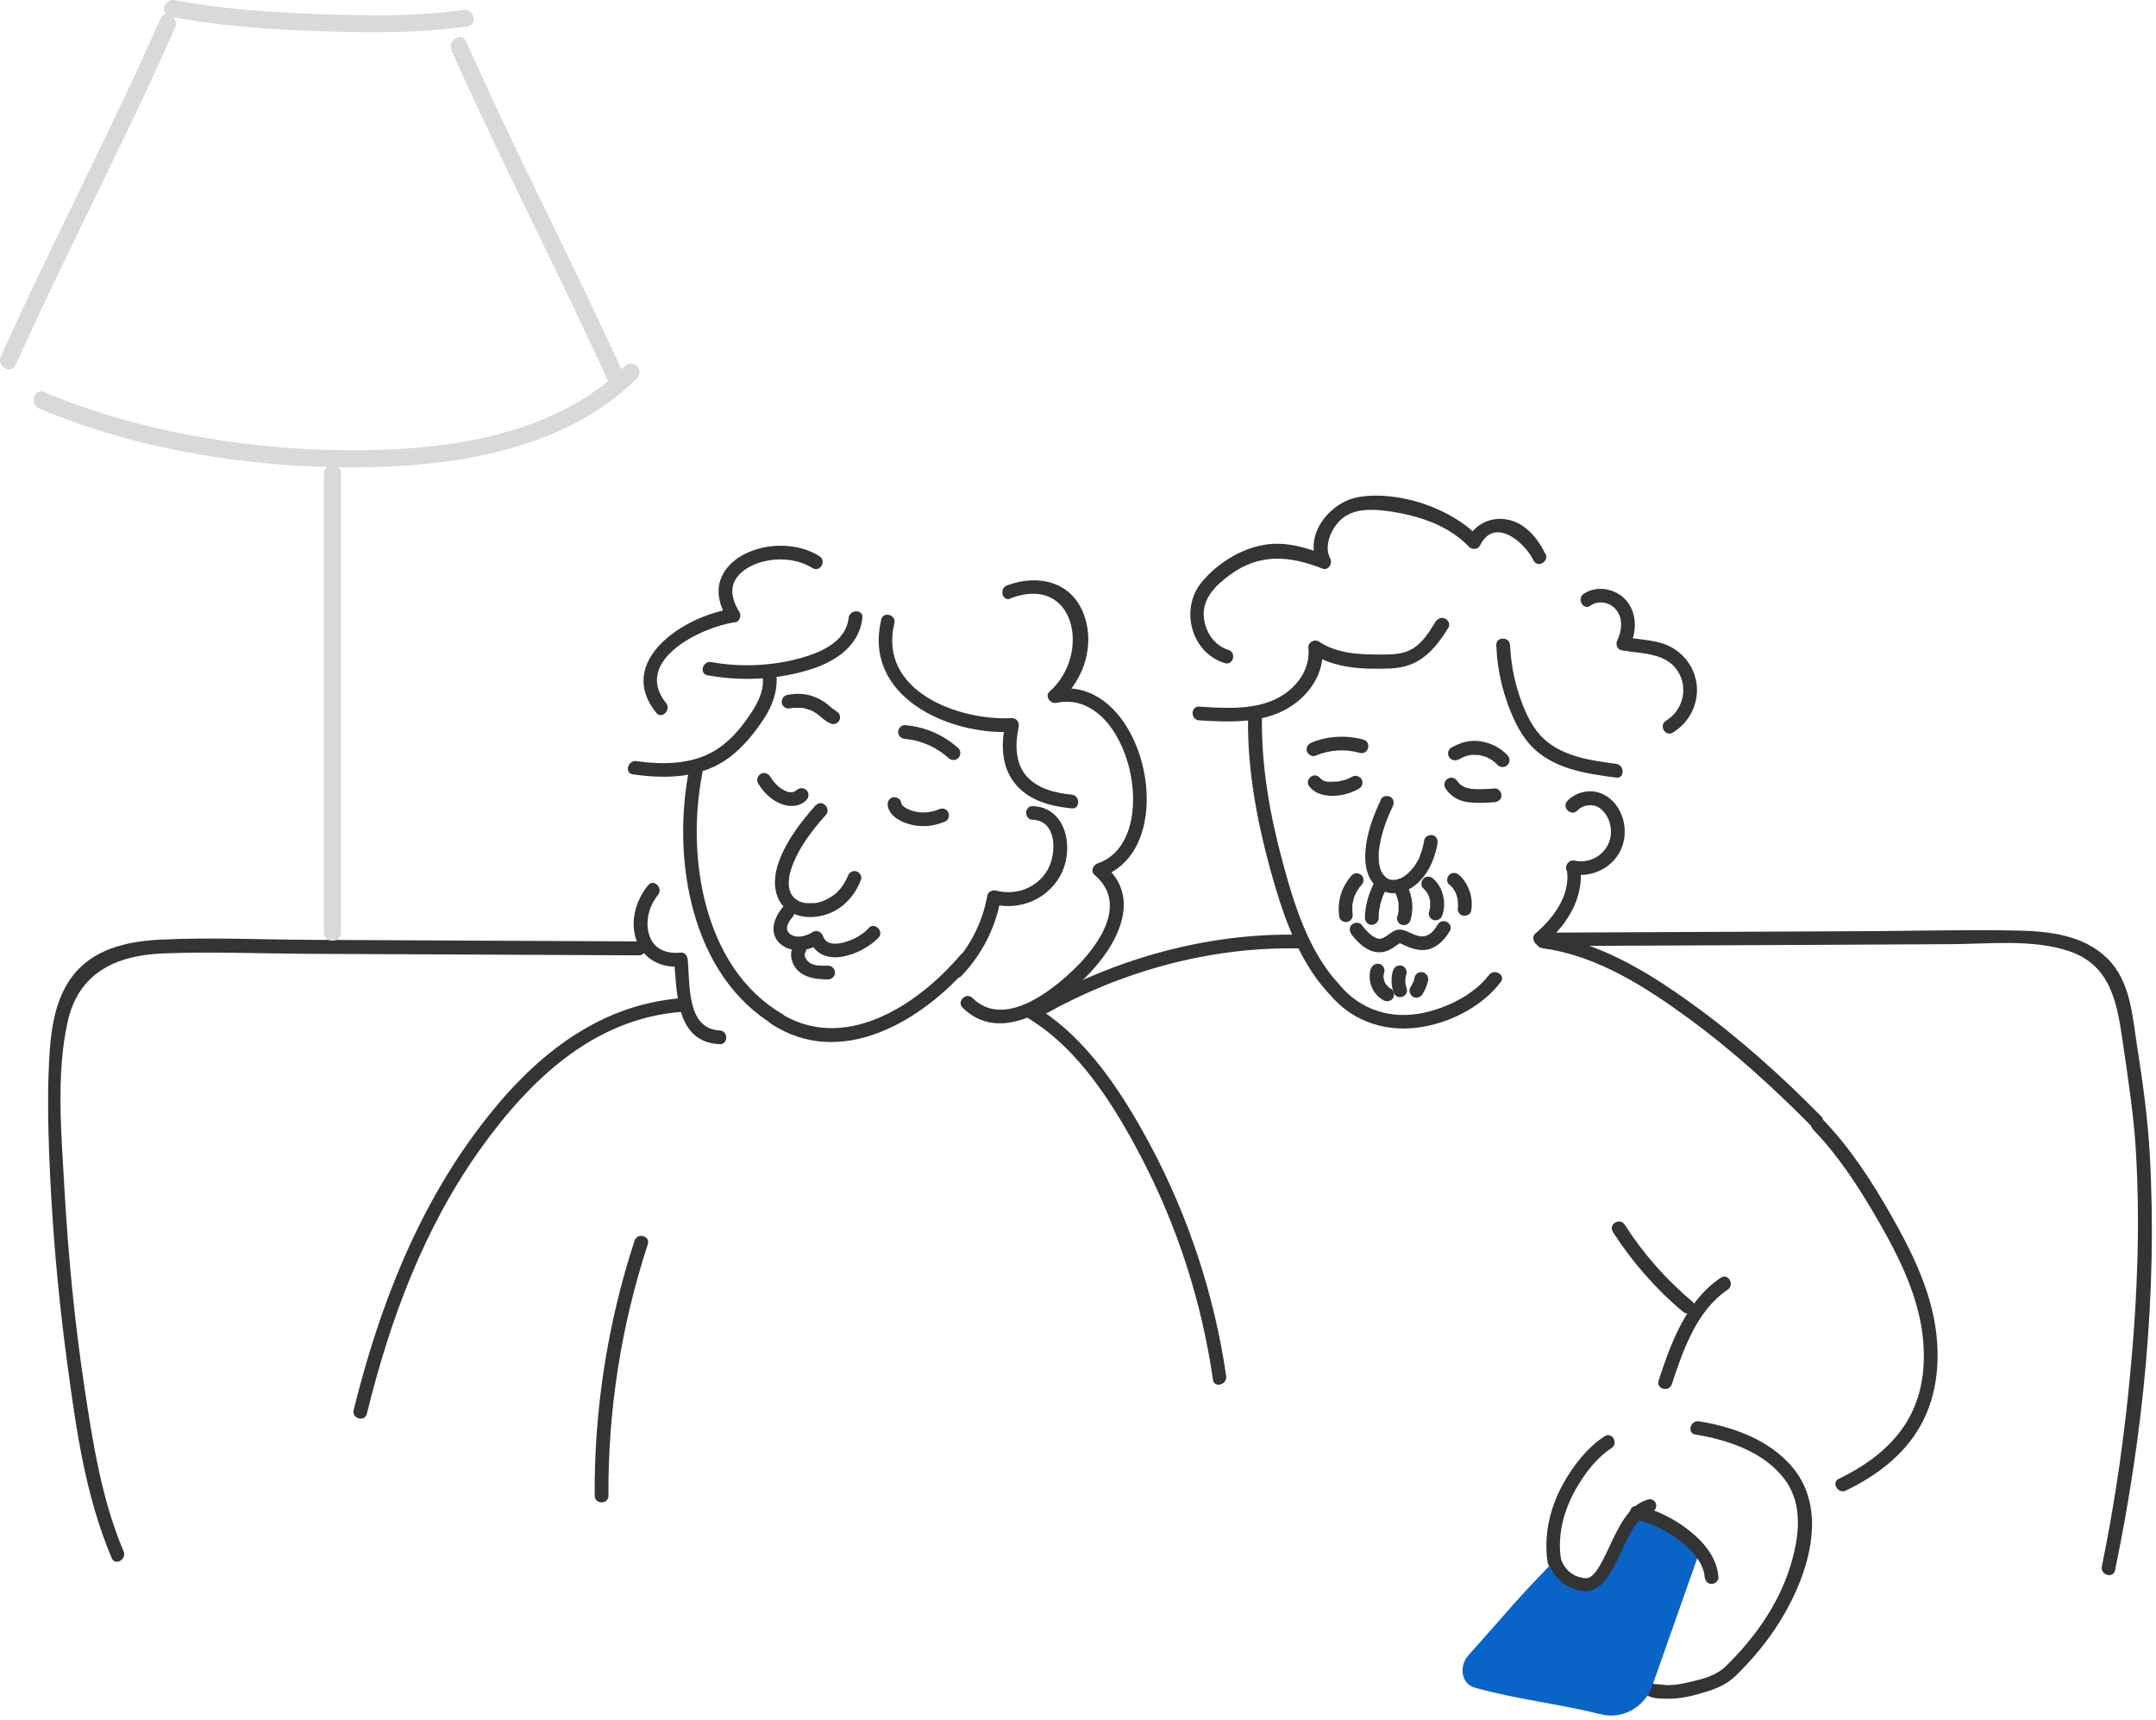 <svg width="213" height="170" viewBox="0 0 213 170" fill="none" xmlns="http://www.w3.org/2000/svg">
<path d="M87.695 79.63C87.916 80.717 89.105 81.295 90.107 81.516C91.228 81.77 92.366 81.635 93.419 81.159C93.759 81.006 93.827 80.514 93.657 80.225C93.454 79.885 93.063 79.834 92.723 79.987C92.078 80.276 91.228 80.361 90.532 80.225C90.141 80.14 89.819 80.038 89.496 79.851C89.479 79.851 89.275 79.715 89.343 79.749C89.275 79.698 89.207 79.63 89.139 79.562C89.088 79.494 89.071 79.494 89.122 79.545C89.105 79.511 89.071 79.477 89.054 79.427C89.105 79.511 89.02 79.308 89.02 79.274C88.952 78.917 88.528 78.713 88.188 78.798C87.814 78.9 87.644 79.274 87.712 79.63H87.695Z" fill="#343434"/>
<path d="M78.693 78.067C78.693 78.067 78.642 78.118 78.608 78.152C78.557 78.203 78.557 78.169 78.608 78.152C78.574 78.169 78.523 78.203 78.489 78.22C78.591 78.186 78.421 78.271 78.489 78.22C78.421 78.237 78.336 78.254 78.268 78.288C78.421 78.288 78.183 78.322 78.268 78.288C78.234 78.288 78.2 78.288 78.149 78.288C78.098 78.288 78.081 78.288 78.03 78.288C77.98 78.288 77.945 78.288 78.03 78.288C77.928 78.271 77.844 78.254 77.742 78.22C77.708 78.22 77.657 78.186 77.623 78.169C77.521 78.135 77.691 78.203 77.606 78.169C77.521 78.118 77.436 78.084 77.351 78.034C77.215 77.949 77.062 77.864 76.943 77.762C77.028 77.813 76.943 77.762 76.909 77.728C76.875 77.694 76.841 77.677 76.824 77.643C76.757 77.592 76.706 77.541 76.655 77.473C76.536 77.354 76.417 77.218 76.315 77.082C76.349 77.133 76.349 77.116 76.315 77.082C76.281 77.048 76.264 76.997 76.23 76.963C76.179 76.895 76.128 76.811 76.077 76.726C75.89 76.42 75.449 76.284 75.143 76.488C74.837 76.692 74.701 77.082 74.905 77.422C75.364 78.203 76.043 78.9 76.858 79.307C77.759 79.766 78.931 79.834 79.678 79.053C79.916 78.798 79.95 78.339 79.678 78.084C79.406 77.83 78.982 77.813 78.71 78.084L78.693 78.067Z" fill="#343434"/>
<path d="M80.596 79.562C79.135 81.21 77.725 83.027 76.961 85.116C76.519 86.322 76.349 87.698 76.927 88.87C77.929 90.926 80.629 90.977 82.413 90.042C83.67 89.38 84.57 88.242 85.063 86.934C85.199 86.594 84.927 86.187 84.587 86.102C84.213 86 83.874 86.237 83.755 86.577C83.755 86.611 83.653 86.815 83.721 86.679C83.704 86.73 83.67 86.798 83.636 86.849C83.568 86.985 83.5 87.104 83.432 87.223C83.364 87.342 83.296 87.444 83.228 87.545C83.194 87.596 83.143 87.664 83.109 87.715C83.194 87.596 83.109 87.732 83.058 87.783C82.889 87.987 82.702 88.174 82.515 88.344C82.481 88.378 82.43 88.412 82.379 88.446C82.243 88.548 82.447 88.395 82.345 88.463C82.243 88.531 82.141 88.615 82.039 88.666C81.835 88.802 81.615 88.904 81.394 89.006C81.564 88.938 81.275 89.057 81.207 89.074C81.105 89.108 80.986 89.142 80.867 89.176C80.765 89.21 80.663 89.227 80.545 89.244C80.511 89.244 80.358 89.278 80.46 89.244C80.561 89.21 80.375 89.244 80.341 89.244C80.137 89.244 79.916 89.261 79.712 89.244C79.661 89.244 79.627 89.244 79.576 89.244C79.797 89.261 79.61 89.244 79.576 89.244C79.475 89.227 79.373 89.193 79.271 89.176C79.186 89.142 79.084 89.108 78.999 89.091C78.948 89.057 78.897 89.04 78.846 89.006C78.761 88.955 78.693 88.904 78.608 88.853C78.659 88.904 78.472 88.768 78.608 88.853C78.574 88.819 78.54 88.785 78.489 88.751C78.421 88.683 78.37 88.615 78.302 88.548C78.37 88.666 78.201 88.446 78.302 88.548C78.269 88.497 78.251 88.463 78.218 88.429C78.167 88.344 78.133 88.259 78.082 88.174C78.031 88.089 78.133 88.31 78.082 88.157C78.065 88.106 78.048 88.055 78.031 88.004C77.997 87.902 77.98 87.8 77.946 87.698C77.946 87.664 77.946 87.647 77.946 87.613C77.929 87.528 77.946 87.749 77.946 87.664C77.946 87.596 77.946 87.528 77.929 87.46C77.929 87.206 77.929 86.951 77.963 86.696C77.946 86.866 77.963 86.645 77.98 86.594C77.98 86.509 78.014 86.441 78.031 86.356C78.065 86.187 78.116 86.034 78.167 85.881C78.421 85.066 78.795 84.335 79.271 83.554C79.933 82.484 80.731 81.481 81.581 80.547C82.158 79.902 81.207 78.934 80.612 79.579L80.596 79.562Z" fill="#343434"/>
<path d="M85.827 91.724C85.164 92.42 84.23 92.913 83.296 93.151C82.871 93.253 82.412 93.304 82.039 93.202C81.699 93.117 81.444 92.896 81.308 92.505C81.172 92.115 80.697 91.843 80.306 92.098C79.678 92.505 78.76 92.777 78.098 92.335C77.911 92.2 77.775 92.013 77.758 91.809C77.724 91.367 78.03 90.943 78.302 90.62C78.862 89.957 77.911 88.989 77.334 89.652C76.45 90.688 75.907 92.284 77.13 93.304C78.234 94.221 79.848 94.017 80.986 93.27L79.983 92.862C81.07 95.903 85.147 94.374 86.778 92.675C87.389 92.047 86.421 91.079 85.81 91.707L85.827 91.724Z" fill="#343434"/>
<path d="M68.077 76.08C66.344 84.862 68.246 96.463 76.587 101.372C77.334 101.813 78.03 100.641 77.266 100.2C69.486 95.614 67.771 84.607 69.385 76.437C69.554 75.587 68.246 75.214 68.077 76.08Z" fill="#343434"/>
<path d="M102.015 81.006C104.477 81.108 104.393 84.42 103.492 85.966C102.456 87.766 100.35 88.531 98.38 88.004C98.057 87.919 97.615 88.123 97.547 88.48C97.072 91.13 95.866 93.525 94.014 95.478C93.403 96.106 94.371 97.075 94.982 96.446C96.987 94.34 98.346 91.724 98.855 88.853L98.023 89.329C100.826 90.094 103.815 88.752 104.987 86.051C106.057 83.554 105.259 79.783 102.032 79.664C101.165 79.63 101.165 80.989 102.032 81.023L102.015 81.006Z" fill="#343434"/>
<path d="M83.839 61.065C83.533 63.698 80.526 64.7 78.335 65.227C75.702 65.838 72.934 65.906 70.267 65.43C69.418 65.278 69.044 66.585 69.91 66.738C73.087 67.299 76.348 67.197 79.473 66.331C82.14 65.6 84.858 64.088 85.198 61.065C85.299 60.199 83.941 60.199 83.839 61.065Z" fill="#343434"/>
<path d="M75.313 66.619C75.619 68.131 74.82 69.575 73.988 70.781C73.156 71.987 72.204 73.108 71.016 73.923C68.654 75.553 65.614 75.605 62.879 75.214C62.03 75.095 61.656 76.403 62.523 76.522C65.784 76.997 69.334 76.912 72.069 74.84C73.41 73.821 74.515 72.479 75.432 71.086C76.349 69.693 76.978 67.995 76.638 66.262C76.468 65.413 75.16 65.77 75.33 66.619H75.313Z" fill="#343434"/>
<path d="M87.067 61.234C85.232 68.81 93.674 72.666 99.993 72.326L99.331 71.46C98.889 73.498 98.906 75.74 100.282 77.439C101.658 79.138 103.815 79.681 105.87 79.885C106.736 79.97 106.736 78.611 105.87 78.526C104.256 78.373 102.439 77.931 101.352 76.624C100.265 75.316 100.299 73.447 100.638 71.834C100.723 71.426 100.452 70.95 99.976 70.967C94.625 71.239 86.744 68.267 88.358 61.591C88.561 60.742 87.254 60.385 87.05 61.234H87.067Z" fill="#343434"/>
<path d="M99.823 59.129C106.278 56.682 107.807 64.7 103.713 68.318C103.169 68.793 103.764 69.592 104.375 69.456C111.628 67.927 114.992 83.129 108.435 85.321C107.993 85.474 107.722 86.102 108.129 86.459C111.408 89.21 108.69 93.219 106.329 95.563C103.968 97.907 99.195 101.712 96.069 98.621C95.441 98.009 94.49 98.96 95.101 99.589C98.906 103.326 104.375 99.436 107.297 96.531C110.219 93.627 113.004 88.786 109.098 85.507L108.792 86.645C117.047 83.877 113.038 66.246 104.019 68.165L104.681 69.303C107.127 67.163 108.265 63.596 106.991 60.504C105.717 57.413 102.456 56.733 99.484 57.855C98.668 58.16 99.025 59.468 99.84 59.162L99.823 59.129Z" fill="#343434"/>
<path d="M80.968 54.967C78.777 53.591 75.703 53.625 73.444 54.814C72.425 55.358 71.541 56.207 71.168 57.328C70.726 58.653 71.168 60.029 71.881 61.184L72.289 60.182C67.668 60.81 60.704 65.328 64.832 70.441C65.376 71.121 66.344 70.152 65.8 69.473C62.437 65.294 69.316 61.931 72.645 61.49C73.087 61.422 73.257 60.827 73.053 60.487C72.526 59.638 72.119 58.619 72.493 57.617C72.815 56.785 73.597 56.207 74.378 55.85C76.195 55.035 78.556 55.069 80.272 56.139C81.019 56.598 81.699 55.426 80.951 54.967H80.968Z" fill="#343434"/>
<path d="M64.034 87.478C62.828 88.956 62.217 91.011 62.862 92.879C63.508 94.748 65.308 95.716 67.261 95.495L66.582 94.816C66.905 98.043 66.701 102.986 71.1 103.19C71.967 103.224 71.967 101.865 71.1 101.831C67.788 101.678 68.179 97.143 67.941 94.816C67.907 94.476 67.652 94.085 67.261 94.136C65.869 94.289 64.578 93.814 64.136 92.387C63.712 91.045 64.136 89.516 65.002 88.446C65.546 87.767 64.595 86.798 64.034 87.478Z" fill="#343434"/>
<path d="M89.411 73.023C90.957 73.141 92.536 73.838 93.708 74.908C93.98 75.163 94.405 75.18 94.677 74.908C94.931 74.653 94.948 74.195 94.677 73.94C93.216 72.615 91.381 71.817 89.411 71.664C89.037 71.63 88.731 72.004 88.731 72.343C88.731 72.734 89.037 72.989 89.411 73.023Z" fill="#343434"/>
<path d="M82.514 70.186C82.514 70.186 82.514 70.186 82.48 70.169C82.429 70.135 82.378 70.101 82.328 70.084C82.328 70.084 82.225 70.016 82.26 70.033C82.293 70.067 82.175 69.965 82.158 69.948C81.988 69.812 81.818 69.659 81.648 69.523C81.274 69.234 80.85 69.014 80.408 68.844C79.559 68.521 78.608 68.487 77.724 68.691C77.368 68.776 77.164 69.184 77.249 69.523C77.351 69.897 77.724 70.084 78.081 69.999C78.166 69.982 78.268 69.965 78.353 69.948C78.285 69.948 78.353 69.948 78.387 69.948C78.438 69.948 78.506 69.948 78.557 69.948C78.743 69.948 78.93 69.948 79.117 69.948C79.117 69.948 79.253 69.948 79.202 69.948C79.134 69.948 79.304 69.948 79.321 69.965C79.406 69.965 79.508 69.999 79.593 70.033C79.763 70.084 80 70.152 80.119 70.203C80.068 70.186 80.187 70.237 80.204 70.237C80.238 70.254 80.289 70.271 80.323 70.305C80.408 70.356 80.493 70.39 80.561 70.441C80.765 70.559 80.799 70.61 80.969 70.746C81.342 71.069 81.682 71.358 82.141 71.528C82.463 71.663 82.905 71.392 82.973 71.052C83.058 70.661 82.854 70.356 82.497 70.22L82.514 70.186Z" fill="#343434"/>
<path d="M67.346 98.638C58.802 99.3 52.432 104.718 47.439 111.309C41.154 119.598 37.417 129.314 34.937 139.352C34.733 140.202 36.041 140.558 36.245 139.709C38.521 130.435 41.867 121.381 47.456 113.551C52.297 106.774 58.615 100.659 67.329 99.996C68.195 99.928 68.195 98.57 67.329 98.638H67.346Z" fill="#343434"/>
<path d="M134.712 73.091C133.031 72.632 131.196 72.717 129.582 73.379C129.243 73.515 129.005 73.838 129.107 74.212C129.192 74.534 129.599 74.823 129.939 74.687C131.366 74.093 132.878 73.991 134.338 74.399C135.188 74.636 135.544 73.329 134.695 73.091H134.712Z" fill="#343434"/>
<path d="M144.072 75.078C144.463 74.857 144.666 74.755 145.091 74.653C145.159 74.636 145.227 74.619 145.312 74.602C145.261 74.602 145.193 74.602 145.278 74.602C145.346 74.602 145.397 74.602 145.465 74.602C145.669 74.602 145.889 74.602 146.093 74.619C146.025 74.619 146.093 74.619 146.127 74.619C146.178 74.619 146.229 74.636 146.263 74.653C146.365 74.67 146.45 74.704 146.552 74.721C146.654 74.755 146.756 74.789 146.858 74.823C146.976 74.874 146.79 74.789 146.892 74.84C146.942 74.857 146.976 74.874 147.027 74.908C147.435 75.112 147.656 75.282 147.962 75.604C148.216 75.876 148.675 75.859 148.93 75.604C149.202 75.333 149.185 74.908 148.93 74.636C148.199 73.855 147.214 73.379 146.161 73.243C145.108 73.108 144.276 73.396 143.392 73.872C143.07 74.042 142.968 74.483 143.155 74.806C143.341 75.129 143.766 75.231 144.089 75.044L144.072 75.078Z" fill="#343434"/>
<path d="M136.445 78.985C135.68 80.599 135.035 82.297 134.899 84.081C134.814 85.117 134.933 86.289 135.561 87.155C136.088 87.885 136.92 88.327 137.837 88.276C138.755 88.225 139.655 87.716 140.3 87.036C141.251 86.034 141.778 84.709 142.016 83.367C142.067 83.01 141.931 82.62 141.54 82.535C141.218 82.467 140.776 82.637 140.708 83.01C140.657 83.316 140.589 83.622 140.504 83.928C140.47 84.064 140.419 84.2 140.368 84.335C140.351 84.403 140.317 84.471 140.3 84.522C140.283 84.573 140.215 84.828 140.266 84.624C140.198 84.862 140.045 85.1 139.91 85.32C139.859 85.422 139.791 85.507 139.723 85.609C139.689 85.66 139.655 85.711 139.621 85.745C139.621 85.745 139.57 85.813 139.553 85.83C139.553 85.762 139.655 85.711 139.57 85.796C139.434 85.966 139.281 86.136 139.111 86.289C139.043 86.357 138.958 86.425 138.89 86.476C138.823 86.526 138.958 86.425 138.958 86.425L138.89 86.476C138.84 86.51 138.806 86.543 138.755 86.578C138.687 86.628 138.602 86.662 138.534 86.713C138.5 86.73 138.449 86.747 138.415 86.781C138.398 86.781 138.381 86.798 138.347 86.815C138.245 86.866 138.381 86.798 138.415 86.781C138.245 86.815 138.092 86.9 137.905 86.934C137.871 86.934 137.82 86.934 137.786 86.951C138.007 86.883 137.905 86.951 137.82 86.951C137.735 86.951 137.651 86.951 137.566 86.951C137.532 86.951 137.498 86.951 137.447 86.951C137.294 86.951 137.634 86.985 137.498 86.951C137.413 86.951 137.345 86.917 137.277 86.9C137.243 86.9 137.209 86.883 137.175 86.866C137.022 86.815 137.311 86.934 137.226 86.883C137.158 86.849 137.073 86.815 137.005 86.764C136.971 86.747 136.937 86.713 136.903 86.696C136.784 86.611 137.039 86.815 136.937 86.713C136.869 86.662 136.801 86.594 136.75 86.526C136.716 86.493 136.699 86.459 136.665 86.442C136.597 86.374 136.733 86.526 136.733 86.526C136.733 86.51 136.699 86.493 136.682 86.459C136.631 86.391 136.58 86.306 136.529 86.221C136.512 86.187 136.478 86.136 136.461 86.102C136.461 86.068 136.377 85.915 136.427 86.034C136.478 86.153 136.428 86 136.411 85.966C136.394 85.915 136.377 85.864 136.36 85.813C136.326 85.711 136.309 85.609 136.275 85.507C136.275 85.456 136.258 85.406 136.241 85.338C136.241 85.303 136.241 85.27 136.241 85.236C136.224 85.117 136.258 85.406 136.241 85.27C136.207 84.998 136.207 84.743 136.207 84.471C136.207 84.318 136.207 84.165 136.241 84.013C136.241 83.928 136.258 83.826 136.275 83.741C136.292 83.571 136.258 83.894 136.275 83.741C136.275 83.69 136.275 83.639 136.292 83.605C136.36 83.214 136.444 82.824 136.546 82.433C136.818 81.431 137.175 80.564 137.6 79.681C137.752 79.359 137.701 78.934 137.362 78.747C137.056 78.594 136.597 78.645 136.427 78.985H136.445Z" fill="#343434"/>
<path d="M133.574 86.476C132.538 87.597 132.08 89.108 132.317 90.62C132.368 90.977 132.827 91.198 133.15 91.096C133.523 90.977 133.693 90.637 133.625 90.263C133.625 90.23 133.625 90.195 133.608 90.162C133.608 90.246 133.608 90.263 133.608 90.178C133.608 90.111 133.608 90.026 133.608 89.958C133.608 89.805 133.608 89.669 133.608 89.516C133.608 89.448 133.608 89.363 133.625 89.295C133.591 89.482 133.625 89.244 133.642 89.21C133.676 89.074 133.71 88.921 133.744 88.786C133.761 88.718 133.795 88.65 133.812 88.582C133.812 88.548 133.914 88.327 133.846 88.48C133.914 88.344 133.982 88.208 134.05 88.089C134.118 87.97 134.203 87.835 134.288 87.716C134.339 87.648 134.339 87.648 134.288 87.716C134.305 87.682 134.339 87.665 134.356 87.631C134.407 87.58 134.458 87.512 134.509 87.461C134.746 87.206 134.78 86.747 134.509 86.493C134.254 86.255 133.812 86.221 133.54 86.493L133.574 86.476Z" fill="#343434"/>
<path d="M135.646 87.478C135.153 88.497 134.865 89.584 134.848 90.722C134.848 91.079 135.17 91.418 135.527 91.401C135.884 91.384 136.207 91.096 136.207 90.722C136.207 90.484 136.207 90.229 136.257 89.992C136.224 90.161 136.257 89.992 136.257 89.957C136.257 89.89 136.274 89.822 136.291 89.754C136.308 89.635 136.342 89.533 136.359 89.414C136.41 89.176 136.478 88.955 136.563 88.734C136.58 88.684 136.597 88.633 136.614 88.582C136.614 88.548 136.699 88.327 136.648 88.497C136.682 88.378 136.75 88.276 136.801 88.157C136.954 87.834 136.903 87.41 136.563 87.223C136.257 87.053 135.799 87.121 135.629 87.461L135.646 87.478Z" fill="#343434"/>
<path d="M137.837 88.225C137.837 88.225 137.905 88.344 137.922 88.395C137.922 88.429 137.956 88.446 137.956 88.48C137.922 88.395 137.922 88.378 137.939 88.429C137.973 88.548 138.024 88.65 138.058 88.769C138.092 88.871 138.109 88.99 138.143 89.109C138.143 89.143 138.177 89.21 138.16 89.245C138.16 89.142 138.16 89.126 138.16 89.21C138.16 89.245 138.16 89.278 138.16 89.312C138.177 89.533 138.177 89.771 138.16 89.992C138.16 90.026 138.16 90.06 138.16 90.094C138.16 89.992 138.16 89.975 138.16 90.06C138.16 90.111 138.16 90.162 138.143 90.196C138.126 90.332 138.092 90.451 138.041 90.569C137.939 90.909 138.16 91.317 138.517 91.402C138.873 91.487 139.247 91.283 139.349 90.926C139.689 89.788 139.553 88.565 139.009 87.529C138.839 87.206 138.381 87.087 138.075 87.291C137.752 87.495 137.65 87.886 137.837 88.225Z" fill="#343434"/>
<path d="M140.623 87.8C140.708 87.885 140.793 87.97 140.878 88.055C140.928 88.123 140.878 88.055 140.844 88.021C140.844 88.055 140.878 88.072 140.912 88.106C140.945 88.157 140.979 88.208 141.013 88.259C141.047 88.31 141.081 88.361 141.098 88.429C141.098 88.446 141.115 88.48 141.132 88.514C141.166 88.582 141.081 88.378 141.132 88.497C141.183 88.616 141.217 88.735 141.251 88.871C141.251 88.921 141.285 88.989 141.285 89.04C141.285 89.04 141.302 89.193 141.285 89.074C141.285 89.21 141.302 89.329 141.285 89.465C141.285 89.533 141.285 89.601 141.285 89.652C141.285 89.771 141.302 89.533 141.285 89.618C141.285 89.652 141.285 89.669 141.285 89.703C141.268 89.839 141.217 89.975 141.183 90.094C141.064 90.433 141.319 90.858 141.659 90.926C142.033 91.011 142.372 90.807 142.491 90.45C142.916 89.227 142.576 87.698 141.591 86.832C141.319 86.594 140.894 86.543 140.623 86.832C140.385 87.087 140.334 87.546 140.623 87.8Z" fill="#343434"/>
<path d="M143.205 87.427C143.289 87.511 143.391 87.596 143.476 87.698C143.493 87.715 143.51 87.749 143.527 87.766C143.527 87.766 143.612 87.868 143.527 87.783C143.459 87.698 143.544 87.817 143.561 87.817C143.561 87.834 143.595 87.868 143.612 87.885C143.68 87.987 143.748 88.106 143.799 88.208C143.833 88.259 143.85 88.31 143.867 88.361C143.901 88.446 143.816 88.242 143.85 88.327C143.85 88.361 143.884 88.395 143.884 88.429C143.918 88.548 143.952 88.65 143.986 88.769C143.986 88.836 144.02 88.904 144.02 88.972C144.02 89.006 144.02 89.023 144.02 89.057C144.02 89.142 144.02 88.921 144.02 89.006C144.02 89.125 144.037 89.261 144.037 89.38C144.037 89.448 144.037 89.516 144.037 89.584C144.037 89.635 144.003 89.856 144.037 89.652C144.003 89.839 144.003 90.008 144.105 90.178C144.19 90.314 144.343 90.45 144.512 90.484C144.835 90.552 145.294 90.382 145.345 90.008C145.447 89.363 145.413 88.701 145.192 88.072C144.971 87.444 144.631 86.9 144.139 86.458C143.884 86.221 143.425 86.187 143.171 86.458C142.933 86.713 142.882 87.172 143.171 87.427H143.205Z" fill="#343434"/>
<path d="M133.506 92.336C134.134 93.117 134.932 93.949 135.969 94.085C136.631 94.187 137.243 93.949 137.769 93.559C137.939 93.44 138.126 93.321 138.296 93.202C138.415 93.117 138.194 93.219 138.296 93.202C138.415 93.168 138.126 93.219 138.245 93.202C138.143 93.202 138.126 93.168 138.245 93.202C138.313 93.219 138.381 93.253 138.448 93.27C138.33 93.219 138.465 93.27 138.516 93.304C138.584 93.338 138.652 93.372 138.737 93.406C138.924 93.491 139.111 93.576 139.298 93.644C139.654 93.78 140.028 93.865 140.402 93.882C141.676 93.949 142.61 93.049 143.222 92.03C143.68 91.283 142.508 90.603 142.05 91.351C141.761 91.826 141.404 92.336 140.843 92.489C140.504 92.591 140.198 92.523 139.841 92.404C139.315 92.234 138.618 91.707 137.939 91.911C137.667 91.996 137.446 92.166 137.226 92.319C137.124 92.387 137.022 92.472 136.903 92.54C136.835 92.574 136.767 92.624 136.699 92.659C136.665 92.675 136.631 92.692 136.597 92.71C136.665 92.675 136.665 92.675 136.597 92.71C136.325 92.794 136.206 92.811 135.918 92.675C135.34 92.421 134.898 91.86 134.508 91.385C134.287 91.096 133.777 91.147 133.54 91.385C133.251 91.673 133.319 92.064 133.54 92.353L133.506 92.336Z" fill="#343434"/>
<path d="M155.825 80.106C156.42 79.495 157.405 79.376 158.101 79.902C158.798 80.429 159.171 81.363 159.154 82.246C159.137 84.081 157.354 85.457 155.57 85.049C154.721 84.862 154.347 86.17 155.214 86.357C157.269 86.816 159.443 85.728 160.225 83.758C161.006 81.788 160.174 79.138 158.101 78.374C156.997 77.966 155.672 78.289 154.857 79.138C154.246 79.766 155.214 80.735 155.825 80.106Z" fill="#343434"/>
<path d="M154.806 86C155.162 88.463 153.464 90.756 151.68 92.251C151.392 92.489 151.443 92.964 151.68 93.219C151.952 93.491 152.36 93.457 152.649 93.219C154.857 91.35 156.538 88.633 156.114 85.643C156.063 85.287 155.604 85.083 155.281 85.168C154.891 85.269 154.755 85.643 154.806 86Z" fill="#343434"/>
<path d="M147.825 63.782C147.91 65.617 148.216 67.417 148.81 69.15C149.354 70.746 150.067 72.394 151.205 73.634C153.345 75.978 156.674 76.454 159.664 76.844C160.53 76.963 160.513 75.604 159.664 75.485C157.048 75.146 154.059 74.721 152.173 72.666C151.171 71.562 150.543 70.067 150.084 68.674C149.557 67.078 149.269 65.447 149.184 63.765C149.15 62.899 147.791 62.882 147.825 63.765V63.782Z" fill="#343434"/>
<path d="M141.88 61.337C141.354 62.203 140.81 63.12 140.012 63.782C139.01 64.632 137.787 64.683 136.53 64.683C134.373 64.683 132.148 64.632 130.279 63.392C129.871 63.12 129.209 63.477 129.26 63.986C129.498 66.262 127.952 68.182 125.965 69.116C123.655 70.186 120.937 69.982 118.474 69.829C117.608 69.778 117.608 71.137 118.474 71.188C121.412 71.358 124.64 71.528 127.273 69.965C129.362 68.725 130.891 66.483 130.636 64.003L129.617 64.598C131.876 66.076 134.746 66.16 137.362 66.059C140.165 65.957 141.677 64.326 143.069 62.067C143.528 61.319 142.356 60.64 141.897 61.388L141.88 61.337Z" fill="#343434"/>
<path d="M123.297 71.087C123.246 76.047 124.164 81.057 125.472 85.83C126.644 90.077 128.155 94.782 131.196 98.094C131.79 98.74 132.742 97.772 132.164 97.126C129.225 93.899 127.799 89.228 126.695 85.1C125.472 80.565 124.622 75.809 124.673 71.087C124.673 70.221 123.331 70.204 123.314 71.087H123.297Z" fill="#343434"/>
<path d="M157.133 59.842C157.915 59.315 158.985 59.485 159.613 60.198C160.361 61.031 160.259 62.322 159.783 63.256C159.596 63.612 159.732 64.173 160.191 64.258C162.161 64.632 164.573 64.445 165.779 66.364C166.815 68.029 166.255 70.203 164.59 71.222C163.843 71.681 164.522 72.853 165.27 72.394C167.393 71.103 168.259 68.436 167.206 66.177C166.713 65.107 165.813 64.241 164.726 63.765C163.401 63.205 161.94 63.222 160.548 62.95L160.955 63.952C161.737 62.474 161.771 60.538 160.582 59.247C159.545 58.143 157.745 57.82 156.454 58.687C155.741 59.179 156.42 60.351 157.133 59.859V59.842Z" fill="#343434"/>
<path d="M152.649 54.695C151.885 53.133 150.645 51.638 148.844 51.332C147.281 51.06 145.719 51.791 145.022 53.218L146.092 53.082C143.375 50.211 138.194 48.479 134.287 49.107C131.383 49.566 128.665 52.929 130.245 55.867L131.009 54.865C128.886 54.033 126.729 53.404 124.435 53.931C122.261 54.424 120.172 55.799 118.745 57.498C116.537 60.131 117.641 64.496 121.004 65.532C121.837 65.787 122.193 64.479 121.361 64.224C119.951 63.8 119.068 62.424 118.932 60.997C118.745 59.163 120.121 57.821 121.497 56.819C124.452 54.644 127.408 54.916 130.652 56.19C131.247 56.428 131.671 55.664 131.417 55.188C130.771 53.965 131.485 52.3 132.419 51.4C133.642 50.228 135.493 50.296 137.056 50.5C139.994 50.907 143.052 51.842 145.141 54.05C145.43 54.356 146.024 54.305 146.211 53.914C147.638 51.009 150.628 53.574 151.511 55.392C151.902 56.173 153.074 55.494 152.683 54.712L152.649 54.695Z" fill="#343434"/>
<path d="M179.096 111.598C181.44 114.01 183.325 116.846 185.041 119.751C186.756 122.655 188.472 125.815 189.389 129.161C190.307 132.507 190.442 136.414 188.846 139.658C187.368 142.665 184.633 144.703 181.678 146.13C180.896 146.503 181.576 147.675 182.357 147.302C185.33 145.875 188.115 143.803 189.746 140.864C191.479 137.756 191.733 134.053 191.122 130.622C190.442 126.834 188.676 123.335 186.79 120.023C184.905 116.71 182.765 113.398 180.081 110.629C179.47 110.001 178.501 110.969 179.113 111.598H179.096Z" fill="#343434"/>
<path d="M101.606 100.642C106.617 103.682 110.065 109.237 112.715 114.298C116.316 121.161 118.728 128.668 119.832 136.346C119.951 137.212 121.259 136.839 121.14 135.989C119.985 128.023 117.42 120.226 113.615 113.109C110.881 108.014 107.348 102.527 102.286 99.47C101.539 99.011 100.859 100.183 101.606 100.642Z" fill="#343434"/>
<path d="M76.144 101.152C83.109 105.755 91.194 100.846 95.882 95.309C96.442 94.646 95.491 93.678 94.914 94.34C90.616 99.402 83.261 104.226 76.824 99.963C76.094 99.487 75.414 100.659 76.144 101.135V101.152Z" fill="#343434"/>
<path d="M78.404 93.423C77.894 94.272 78.217 95.393 78.93 96.005C79.729 96.701 80.799 96.769 81.818 96.786C82.175 96.786 82.514 96.463 82.497 96.107C82.48 95.75 82.192 95.427 81.818 95.427C81.614 95.427 81.41 95.427 81.206 95.427C81.105 95.427 81.02 95.427 80.918 95.41C80.901 95.41 80.731 95.41 80.833 95.41C80.935 95.41 80.782 95.41 80.765 95.41C80.561 95.376 80.374 95.325 80.187 95.257C80.306 95.325 80.051 95.206 80.187 95.257C80.153 95.24 80.102 95.223 80.068 95.189C80 95.155 79.933 95.088 79.865 95.053C80.001 95.104 79.933 95.121 79.882 95.053C79.848 95.019 79.831 95.002 79.797 94.969C79.763 94.935 79.746 94.918 79.712 94.884C79.797 95.019 79.61 94.782 79.712 94.884C79.661 94.816 79.627 94.748 79.593 94.68C79.576 94.646 79.559 94.612 79.542 94.578C79.644 94.714 79.576 94.663 79.542 94.595C79.525 94.527 79.508 94.442 79.491 94.374C79.491 94.493 79.508 94.51 79.491 94.442V94.408C79.491 94.408 79.491 94.34 79.491 94.306C79.491 94.289 79.491 94.255 79.491 94.238C79.474 94.357 79.474 94.391 79.491 94.323C79.491 94.289 79.491 94.255 79.525 94.221C79.525 94.204 79.576 94.068 79.525 94.187C79.474 94.306 79.542 94.17 79.559 94.136C79.746 93.831 79.644 93.372 79.321 93.202C78.998 93.032 78.591 93.117 78.387 93.44L78.404 93.423Z" fill="#343434"/>
<path d="M152.36 93.711C157.711 94.391 162.637 97.567 166.9 100.693C171.163 103.818 175.206 107.487 178.96 111.292C179.571 111.92 180.54 110.952 179.928 110.324C176.004 106.332 171.809 102.561 167.257 99.266C162.705 95.971 157.864 93.032 152.36 92.335C151.494 92.234 151.511 93.593 152.36 93.694V93.711Z" fill="#343434"/>
<path d="M131.349 98.246C133.693 101.083 137.192 102.119 140.759 101.44C143.595 100.896 146.5 99.367 148.267 97.04C148.793 96.344 147.621 95.665 147.095 96.361C145.583 98.331 142.967 99.588 140.589 100.098C137.413 100.76 134.389 99.809 132.317 97.295C131.756 96.616 130.805 97.584 131.349 98.263V98.246Z" fill="#343434"/>
<path d="M159.324 121.721C161.227 124.677 163.554 127.36 166.255 129.619C166.543 129.857 166.934 129.891 167.223 129.619C167.461 129.382 167.512 128.889 167.223 128.651C164.607 126.46 162.348 123.895 160.513 121.025C160.038 120.294 158.866 120.974 159.341 121.704L159.324 121.721Z" fill="#343434"/>
<path d="M169.992 126.273C166.595 128.567 165.083 132.694 163.86 136.431C163.588 137.263 164.896 137.62 165.168 136.788C166.272 133.441 167.614 129.518 170.688 127.445C171.402 126.953 170.739 125.781 170.009 126.273H169.992Z" fill="#343434"/>
<path d="M167.494 141.764C170.722 142.291 174.289 143.48 176.327 146.215C178.229 148.779 177.72 152.075 176.82 154.945C175.631 158.665 173.303 161.91 170.535 164.627C169.533 165.612 168.191 165.935 166.849 166.241C166.169 166.394 165.473 166.53 164.794 166.53C164.471 166.53 164.131 166.445 163.808 166.445C163.248 166.428 163.367 166.156 163.706 166.649C163.214 165.935 162.042 166.615 162.534 167.328C162.942 167.906 164.114 167.855 164.692 167.872C165.949 167.906 167.273 167.583 168.479 167.209C169.685 166.835 170.62 166.445 171.503 165.578C172.913 164.203 174.204 162.691 175.308 161.06C178.263 156.695 180.964 149.646 177.108 145.026C174.849 142.308 171.248 141 167.851 140.456C167.002 140.321 166.628 141.628 167.494 141.764Z" fill="#343434"/>
<path d="M167.902 153.348L163.112 166.954C162.178 168.89 160.157 169.893 158.203 169.417C153.821 168.33 150.016 167.973 145.719 166.784C144.343 166.41 144.105 164.644 145.09 163.557C148.98 159.225 149.388 158.546 153.124 154.69C153.124 154.69 154.262 156.644 156.827 156.712C160.191 156.797 160.208 149.798 162.212 149.9C163.724 149.985 167.919 153.348 167.919 153.348H167.902Z" fill="#0A64C8"/>
<path d="M158.526 141.934C156.827 143.038 155.469 144.788 154.483 146.537C153.125 148.949 152.479 151.684 152.904 154.435C153.04 155.302 154.348 154.928 154.212 154.079C153.838 151.65 154.517 149.187 155.723 147.081C156.59 145.586 157.745 144.057 159.205 143.106C159.936 142.63 159.256 141.458 158.526 141.934Z" fill="#343434"/>
<path d="M153.464 153.705C153.464 153.705 153.787 156.27 156.505 156.593C159.223 156.916 159.783 149.646 162.993 148.796" stroke="#343434" stroke-width="1.274" stroke-linecap="round" stroke-linejoin="round"/>
<path d="M161.702 150.224C161.702 150.224 161.94 150.258 161.736 150.224C161.804 150.224 161.872 150.241 161.923 150.258C162.076 150.292 162.212 150.325 162.365 150.359C162.637 150.444 163.044 150.597 163.231 150.665C164.046 151.022 164.828 151.464 165.541 151.956C166.849 152.873 168.293 154.283 168.412 155.846C168.446 156.22 168.7 156.525 169.091 156.525C169.431 156.525 169.805 156.22 169.771 155.846C169.652 154.215 168.684 152.839 167.495 151.769C166.305 150.699 164.964 149.884 163.503 149.306C162.925 149.069 162.314 148.882 161.685 148.831C160.819 148.78 160.819 150.139 161.685 150.19L161.702 150.224Z" fill="#343434"/>
<path d="M103.306 100.183C110.813 95.988 119.544 93.559 128.173 93.728C129.039 93.746 129.039 92.387 128.173 92.37C119.323 92.2 110.338 94.714 102.626 99.011C101.862 99.436 102.541 100.608 103.306 100.183Z" fill="#343434"/>
<path d="M129.311 77.66C129.854 78.407 130.738 78.645 131.638 78.645C132.538 78.645 133.472 78.39 134.271 77.932C134.576 77.762 134.712 77.303 134.508 76.997C134.305 76.692 133.914 76.573 133.574 76.76C133.489 76.811 133.404 76.844 133.319 76.895C133.286 76.912 133.235 76.93 133.184 76.963C133.116 76.997 133.099 76.997 133.15 76.963C132.997 77.031 132.844 77.082 132.691 77.116C132.504 77.167 132.334 77.201 132.147 77.235C132.266 77.218 132.063 77.235 132.046 77.235C131.961 77.235 131.859 77.235 131.774 77.252C131.604 77.252 131.451 77.252 131.281 77.252C131.247 77.252 131.196 77.252 131.162 77.252C131.247 77.252 131.247 77.252 131.162 77.252C131.094 77.252 131.009 77.218 130.941 77.201C130.891 77.201 130.823 77.167 130.772 77.15C130.704 77.116 130.704 77.116 130.772 77.15C130.738 77.15 130.704 77.116 130.67 77.099C130.636 77.082 130.466 76.946 130.568 77.048C130.551 77.031 130.398 76.844 130.483 76.963C130.279 76.675 129.888 76.505 129.549 76.726C129.26 76.912 129.09 77.354 129.311 77.66Z" fill="#343434"/>
<path d="M142.797 77.897C143.272 78.645 144.037 79.121 144.92 79.256C145.803 79.392 146.755 79.341 147.655 79.273C148.011 79.239 148.351 78.985 148.334 78.594C148.334 78.254 148.028 77.88 147.655 77.915C146.89 77.982 146.092 78.033 145.328 77.948C145.243 77.948 145.26 77.948 145.158 77.915C145.073 77.897 144.971 77.88 144.886 77.847C144.869 77.847 144.614 77.745 144.733 77.796C144.665 77.779 144.614 77.745 144.563 77.711C144.292 77.575 144.122 77.405 143.969 77.184C143.782 76.878 143.357 76.743 143.035 76.946C142.729 77.133 142.576 77.558 142.797 77.88V77.897Z" fill="#343434"/>
<path d="M135.425 95.733C135.051 96.888 135.612 98.298 136.699 98.858C137.022 99.028 137.446 98.943 137.633 98.62C137.803 98.315 137.718 97.873 137.396 97.686C137.328 97.652 137.26 97.618 137.209 97.567C137.311 97.652 137.073 97.465 137.209 97.567C137.192 97.55 137.158 97.533 137.141 97.499C137.09 97.448 137.039 97.397 136.988 97.347C136.988 97.347 136.954 97.312 136.954 97.296C137.022 97.38 137.039 97.414 137.005 97.364C136.988 97.329 136.954 97.296 136.937 97.278C136.903 97.211 136.852 97.16 136.818 97.092C136.818 97.058 136.784 97.041 136.784 97.007C136.852 97.177 136.733 96.905 136.784 97.007C136.733 96.871 136.699 96.718 136.682 96.565V96.752C136.682 96.582 136.682 96.412 136.699 96.242V96.429C136.699 96.31 136.716 96.192 136.75 96.09C136.869 95.75 136.614 95.325 136.274 95.257C135.901 95.172 135.561 95.376 135.442 95.733H135.425Z" fill="#343434"/>
<path d="M137.633 95.869C137.412 96.565 137.429 97.347 137.667 98.043C137.735 98.213 137.82 98.349 137.973 98.451C138.126 98.536 138.329 98.57 138.499 98.519C138.669 98.468 138.822 98.366 138.907 98.213C138.992 98.06 139.043 97.856 138.975 97.686C138.907 97.499 138.856 97.313 138.839 97.126V97.313C138.839 97.058 138.839 96.803 138.856 96.548V96.735C138.856 96.582 138.89 96.412 138.941 96.26C139.043 95.92 138.822 95.495 138.465 95.427C138.092 95.342 137.735 95.546 137.633 95.903V95.869Z" fill="#343434"/>
<path d="M140.521 98.246C140.674 98.025 140.792 97.788 140.894 97.533C140.979 97.329 141.03 97.125 141.081 96.921C141.115 96.837 141.115 96.735 141.081 96.65C141.081 96.565 141.047 96.48 140.996 96.395C140.911 96.259 140.759 96.123 140.589 96.089C140.419 96.055 140.215 96.055 140.062 96.157C139.926 96.242 139.79 96.395 139.756 96.565C139.722 96.786 139.654 96.989 139.57 97.193L139.637 97.023C139.553 97.21 139.451 97.397 139.349 97.567C139.247 97.703 139.23 97.941 139.281 98.094C139.332 98.246 139.451 98.416 139.586 98.501C139.739 98.586 139.943 98.62 140.113 98.569L140.283 98.501C140.385 98.433 140.47 98.365 140.521 98.263V98.246Z" fill="#343434"/>
<path d="M63.117 93.032C52.399 92.981 41.681 92.93 30.963 92.879C25.918 92.862 20.805 92.607 15.777 92.862C12.499 93.032 9.085 93.796 7.047 96.616C5.127 99.266 4.923 102.816 4.805 105.958C4.703 108.625 4.754 111.275 4.856 113.942C5.11 120.838 5.705 127.734 6.622 134.562C7.539 141.391 8.457 147.879 11.038 153.977C11.378 154.775 12.55 154.096 12.21 153.298C10.053 148.236 9.17 142.58 8.355 137.178C7.369 130.656 6.741 124.082 6.367 117.509C6.079 112.192 5.518 106.264 6.673 101.015C7.743 96.14 11.429 94.408 16.1 94.221C20.771 94.034 25.459 94.221 30.13 94.255L63.117 94.408C63.983 94.408 64 93.049 63.117 93.049V93.032Z" fill="#343434"/>
<path d="M152.989 93.49C161.872 93.457 170.756 93.406 179.639 93.372L192.753 93.304C196.523 93.287 200.787 92.777 204.422 94C208.532 95.376 209.161 99.13 209.704 102.901C210.214 106.417 210.757 109.882 210.995 113.432C211.437 120.617 211.182 127.836 210.52 135.004C209.925 141.645 208.991 148.27 207.649 154.809C207.479 155.659 208.787 156.032 208.957 155.166C211.726 141.781 213.152 127.785 212.388 114.128C212.184 110.544 211.709 107.028 211.148 103.478C210.656 100.421 210.52 96.99 208.176 94.697C205.832 92.403 202.451 92.03 199.394 91.962C194.791 91.86 190.171 91.979 185.568 92.013C174.714 92.064 163.86 92.115 153.006 92.166C152.139 92.166 152.122 93.525 153.006 93.525L152.989 93.49Z" fill="#343434"/>
<path d="M62.692 122.605C60.025 130.741 58.7 139.251 58.751 147.812C58.751 148.678 60.11 148.695 60.11 147.812C60.059 139.37 61.367 130.996 64 122.961C64.272 122.129 62.964 121.772 62.692 122.605Z" fill="#343434"/>
<path d="M3.887 40.376C13.501 44.435 24.355 46.168 34.75 46.185C44.517 46.185 55.728 44.588 62.947 37.369C63.711 36.588 62.522 35.399 61.741 36.163C54.59 43.331 43.243 44.622 33.629 44.486C24.015 44.351 13.501 42.601 4.346 38.745C3.343 38.321 2.902 39.968 3.887 40.376Z" fill="#D9D9D9"/>
<path d="M61.826 37.454C56.764 26.244 51.04 15.356 46.063 4.111C45.621 3.109 44.161 3.975 44.602 4.96C49.579 16.205 55.303 27.093 60.365 38.303C60.807 39.306 62.285 38.439 61.826 37.454Z" fill="#D9D9D9"/>
<path d="M1.543 36.061C6.605 24.851 12.329 13.963 17.306 2.718C17.747 1.733 16.287 0.867 15.845 1.869C10.868 13.114 5.144 24.001 0.082 35.212C-0.359 36.197 1.101 37.063 1.543 36.061Z" fill="#D9D9D9"/>
<path d="M45.757 0.986C41.069 1.665 36.211 1.563 31.489 1.393C26.767 1.224 21.926 0.901 17.255 0.018C16.185 -0.186 15.726 1.444 16.796 1.648C21.62 2.565 26.58 2.905 31.472 3.075C36.364 3.245 41.341 3.313 46.199 2.599C47.269 2.447 46.81 0.799 45.74 0.969L45.757 0.986Z" fill="#D9D9D9"/>
<path d="M31.998 46.797V92.149C31.998 93.236 33.697 93.236 33.697 92.149V46.797C33.697 45.71 31.998 45.71 31.998 46.797Z" fill="#D9D9D9"/>
</svg>
